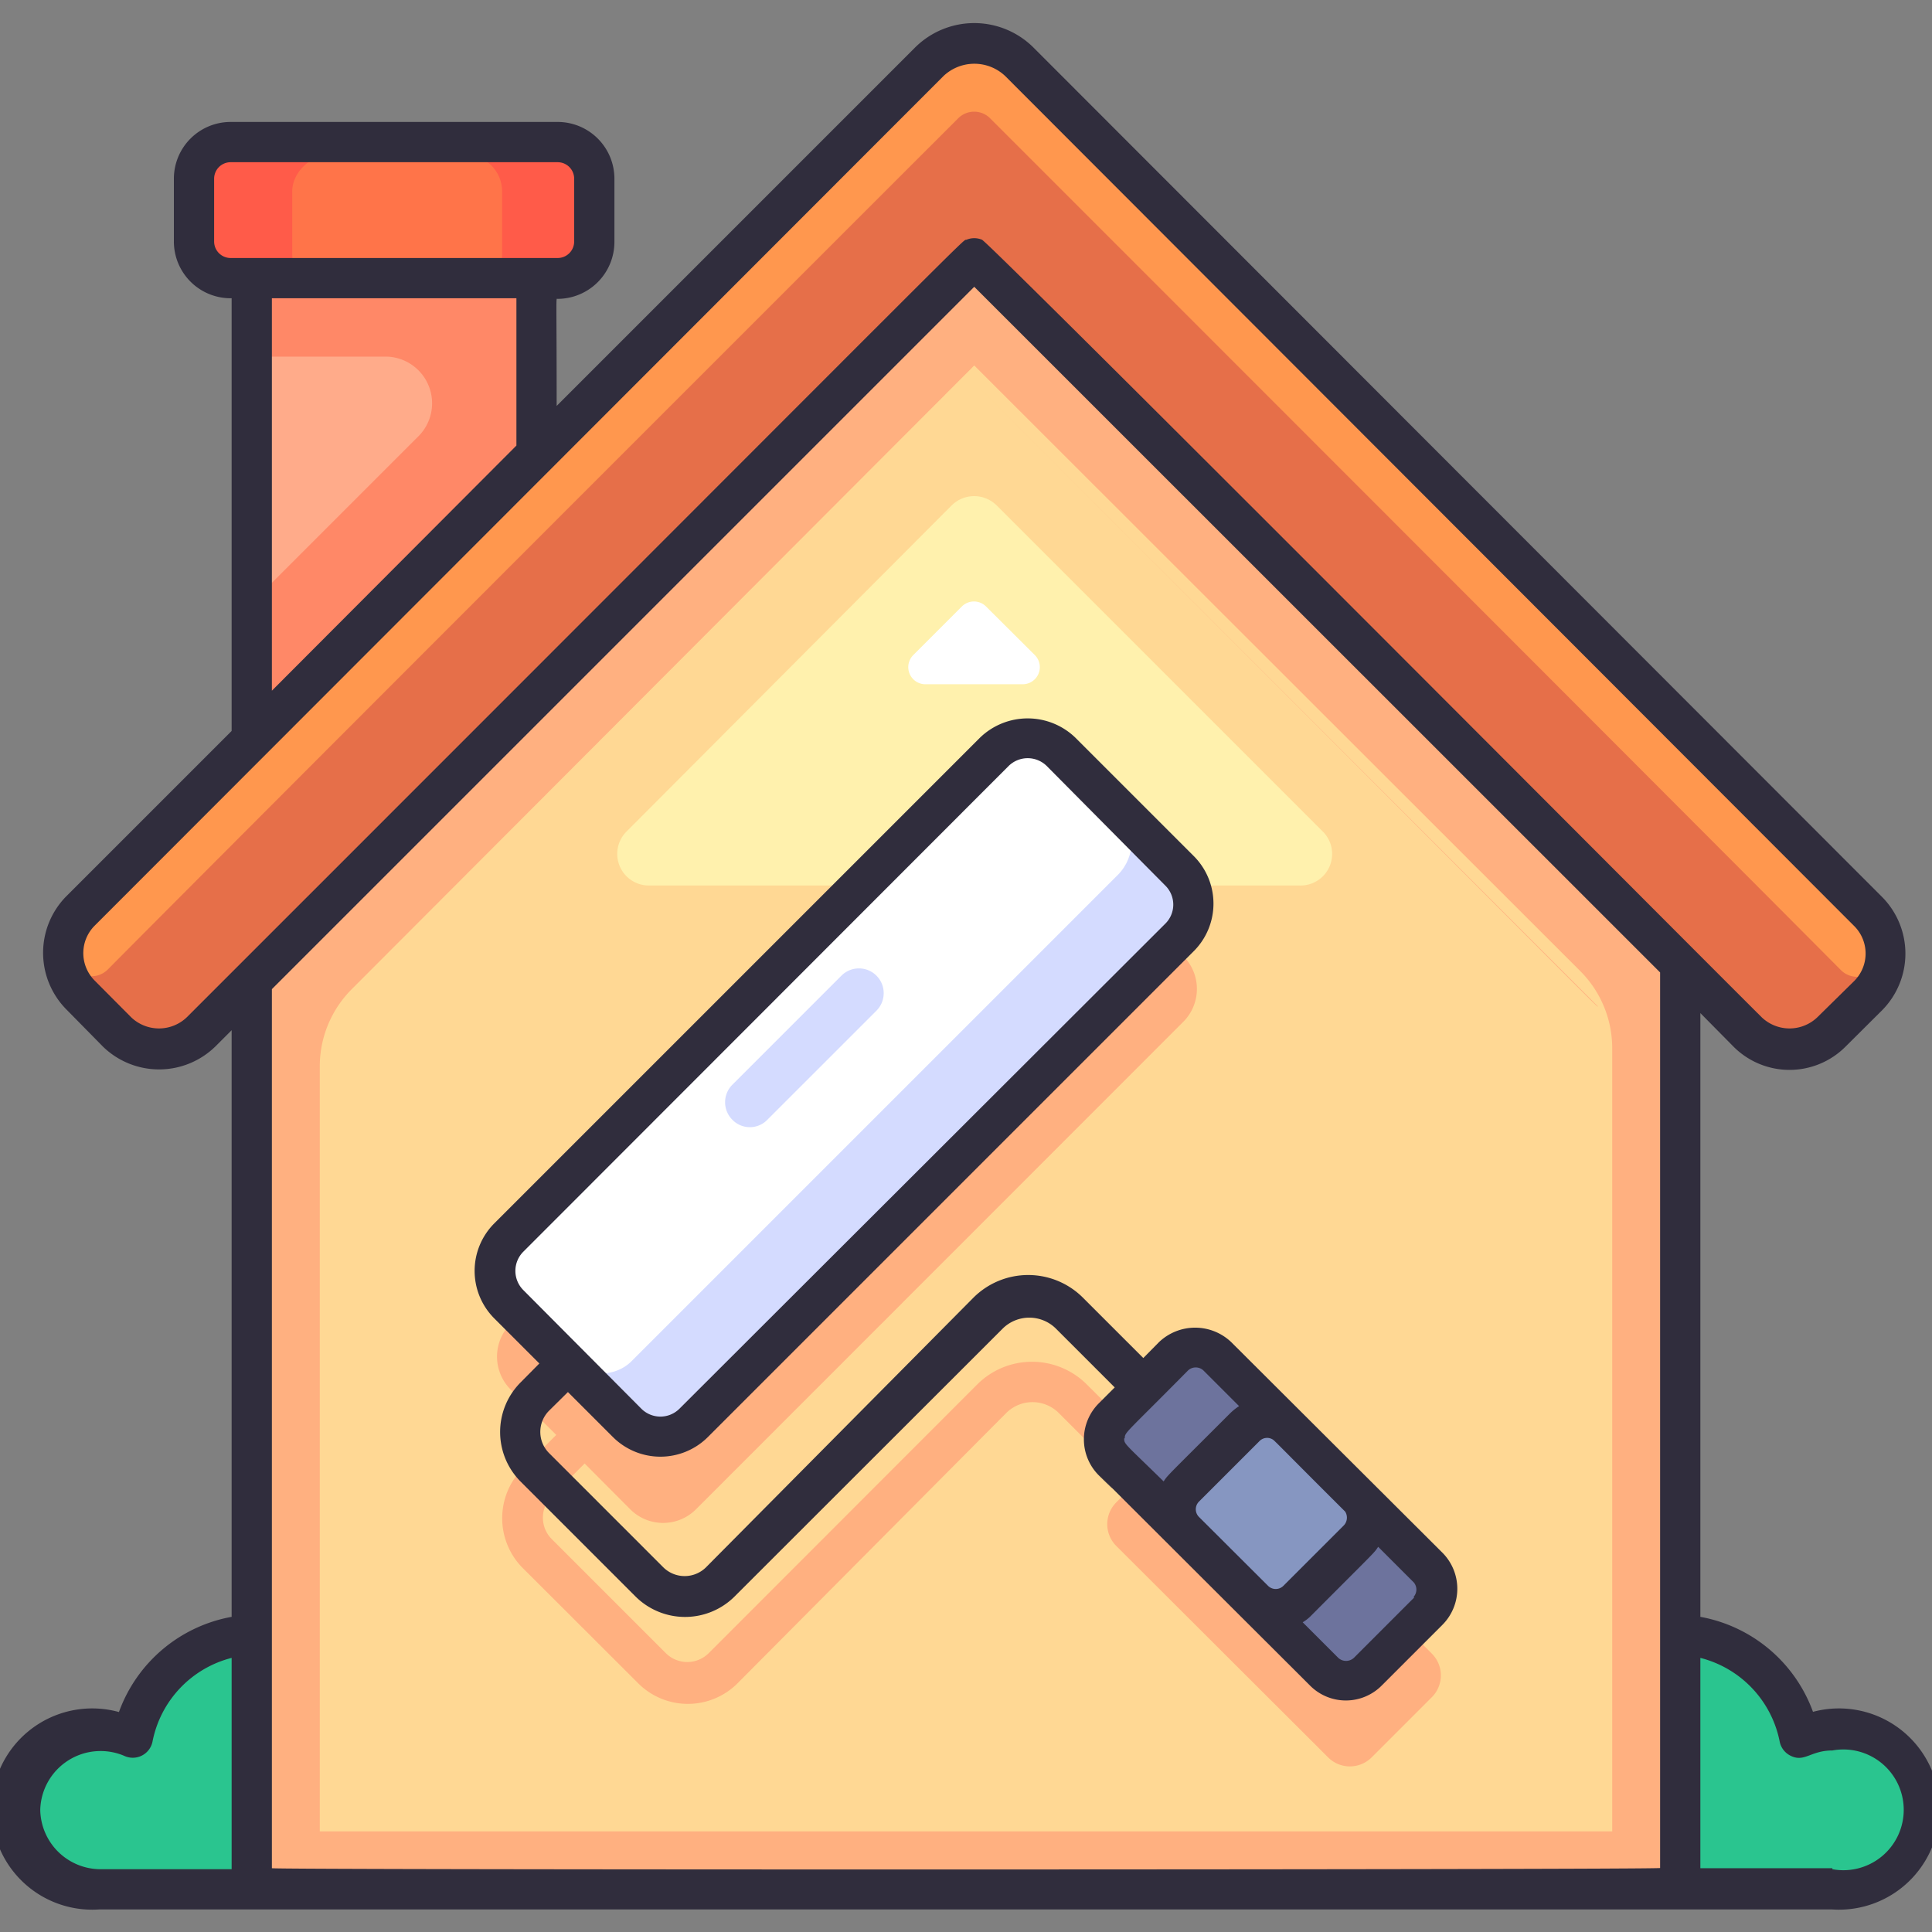 <svg xmlns="http://www.w3.org/2000/svg" viewBox="0 0 96 96" id="home-paint"><rect x="0" y="0" width="96" height="96" fill="#808080" stroke="none"/><rect width="14.07" height="22.77" x="12.69" y="14.45" fill="#ffab8a"></rect><path fill="#ff8867" d="M12.69,14.45v3.27h6.42a2.32,2.32,0,0,1,1.64,4l-8.06,8.06v7.48h4.47l9.6-9.61V14.45Z"></path><path fill="#2ac58f" d="M12.75 81.47a6.3 6.3 0 00-6.18 5.1 3.93 3.93 0 10-1.64 7.5h7.82a6.3 6.3 0 100-12.6zM83.25 81.47a6.3 6.3 0 016.18 5.1 3.93 3.93 0 111.64 7.5H83.25a6.3 6.3 0 110-12.6z"></path><polygon fill="#ffb080" points="83.31 48.33 83.31 94.07 12.69 94.07 12.69 49.14 48.4 13.44 83.31 48.33"></polygon><path fill="#ffd894" d="M80.11,52.1V91H15.89v-38a5.42,5.42,0,0,1,1.6-3.86L48.41,18.16l30.1,30.08A5.42,5.42,0,0,1,80.11,52.1Z"></path><path fill="#ffb080" d="M16.61 50.77q63.54-63.53 0 0zM79.39 50c0 .1.83.84-31-31z"></path><path fill="#fff1ad" d="M64.57,44H32.24a1.57,1.57,0,0,1-1.11-2.68L47.29,25.11a1.59,1.59,0,0,1,2.23,0L65.68,41.27A1.57,1.57,0,0,1,64.57,44Z"></path><path fill="#fff" d="M51.42,32.55,49,30.14a.85.85,0,0,0-1.21,0l-2.41,2.41A.85.85,0,0,0,46,34h4.83A.85.85,0,0,0,51.42,32.55Z"></path><path fill="#e66f49" d="M92.6,49.85l-1.82,1.81a2.93,2.93,0,0,1-4.15,0L48.41,13.44,10.18,51.66a2.93,2.93,0,0,1-4.15,0L4.21,49.85a3,3,0,0,1,0-4.16l42-42a3.16,3.16,0,0,1,4.46,0l42,42A3,3,0,0,1,92.6,49.85Z"></path><path fill="#ff974e" d="M93.4,47.19a1.14,1.14,0,0,1-1.94,1C84,40.68,49.38,6.06,49.19,5.87a1.12,1.12,0,0,0-1.57,0c-.2.2-34.87,34.85-42.26,42.3a1.15,1.15,0,0,1-1.95-1,2.9,2.9,0,0,1,.8-1.51l42-42a3.14,3.14,0,0,1,4.45,0l42,42A2.88,2.88,0,0,1,93.4,47.19Z"></path><rect width="6.75" height="19.79" x="16.35" y="1.18" fill="#ff5b49" rx="1.82" transform="rotate(90 19.73 11.07)"></rect><rect width="6.75" height="10.43" x="16.35" y="5.85" fill="#ff7449" rx="1.82" transform="rotate(90 19.73 11.07)"></rect><path fill="#ffb080" d="M71.14,82.16,60.62,71.64a1.53,1.53,0,0,0-2.15,0l-.8.8L54,68.79a3.85,3.85,0,0,0-5.44,0L35.21,82.15a1.51,1.51,0,0,1-2.12,0l-5.67-5.67a1.5,1.5,0,0,1,0-2.13l1.63-1.63L31.32,75a2.31,2.31,0,0,0,3.26,0L58.8,50.77a2.31,2.31,0,0,0,0-3.26l-6-5.95a2.31,2.31,0,0,0-3.26,0L25.37,65.78a2.31,2.31,0,0,0,0,3.26l2.27,2.26L26,72.94a3.51,3.51,0,0,0,0,5l5.68,5.67a3.49,3.49,0,0,0,5,0L50,70.21a1.85,1.85,0,0,1,2.61,0l3.65,3.65-.8.8a1.53,1.53,0,0,0,0,2.15L66,87.33a1.53,1.53,0,0,0,2.15,0l3-3A1.53,1.53,0,0,0,71.14,82.16Z"></path><path fill="#9db3ff" d="M42.79,53.47a1,1,0,0,0-1.42,0l-14,14.06a1,1,0,0,0,1.41,1.41L42.79,54.88A1,1,0,0,0,42.79,53.47Z"></path><rect width="38.86" height="13.03" x="22.65" y="47.66" fill="#d4dbff" rx="2.34" transform="rotate(-45 42.078 54.17)"></rect><rect width="38.86" height="8.47" x="21.04" y="48.33" fill="#fff" rx="2.34" transform="rotate(-45 40.465 52.569)"></rect><path fill="#d4dbff" d="M43.55,50.22l-5.42,5.42a1.21,1.21,0,0,1-1.74,0,1.23,1.23,0,0,1,0-1.74l5.42-5.42a1.23,1.23,0,1,1,1.74,1.74Z"></path><rect width="7.31" height="17.91" x="59.64" y="66.43" fill="#6d739d" rx="1.54" transform="rotate(-45 63.286 75.386)"></rect><rect width="7.31" height="7.93" x="59.64" y="71.42" fill="#8696c1" rx="1.54" transform="rotate(-45 63.286 75.386)"></rect><path fill="#302d3d" d="M90.09,85.07a7.35,7.35,0,0,0-5.6-4.73v-30L86.13,52a3.93,3.93,0,0,0,5.58,0l1.83-1.82a4,4,0,0,0,0-5.59L51.36,2.37a4.17,4.17,0,0,0-5.9,0l-17.8,17.8c0-5.73-.05-5.32.05-5.32A2.83,2.83,0,0,0,30.53,12V8.88a2.82,2.82,0,0,0-2.82-2.82H11.46A2.82,2.82,0,0,0,8.64,8.88V12a2.82,2.82,0,0,0,2.87,2.82V36.32L3.28,44.55a4,4,0,0,0,0,5.59L5.11,52a4,4,0,0,0,5.59,0l.81-.81V80.34a7.35,7.35,0,0,0-5.6,4.73,5,5,0,1,0-1,9.81H91.05a5,5,0,1,0-1-9.81ZM10.64,12V8.88a.82.82,0,0,1,.82-.82H27.71a.82.82,0,0,1,.82.82V12a.82.82,0,0,1-.82.82H11.46A.82.82,0,0,1,10.64,12Zm2.87,2.82H25.66v7.32L13.51,34.32ZM9.28,50.55a2,2,0,0,1-2.76,0L4.7,48.72A1.93,1.93,0,0,1,4.7,46L46.88,3.78a2.23,2.23,0,0,1,3.07,0L92.12,46a1.93,1.93,0,0,1,0,2.76L90.3,50.55a2,2,0,0,1-2.76,0C82.26,45.29,49.12,12,48.79,11.91a1,1,0,0,0-.76,0C47.75,12,49.84,10,9.28,50.55ZM2,89.93a3,3,0,0,1,4.18-2.68,1,1,0,0,0,1.4-.72,5.35,5.35,0,0,1,3.93-4.15v10.5H5A3,3,0,0,1,2,89.93Zm11.51,2.9V49.15l34.9-34.9L82.49,48.32v44.5C82.49,92.91,13.51,92.92,13.51,92.83Zm77.54,0H84.49V82.38a5.36,5.36,0,0,1,3.94,4.15,1,1,0,0,0,.52.7c.71.37,1-.25,2.1-.25a3,3,0,1,1,0,5.9Z"></path><path fill="#302d3d" d="M61.18,66.69a2.6,2.6,0,0,0-3.59,0l-.78.79-3-3a3.85,3.85,0,0,0-5.44,0L35.08,77.88a1.51,1.51,0,0,1-2.12,0l-5.67-5.67a1.49,1.49,0,0,1,0-2.12l.93-.92,2.23,2.23a3.34,3.34,0,0,0,4.73,0L59.32,47.26a3.34,3.34,0,0,0,0-4.72l-5.89-5.89a3.41,3.41,0,0,0-4.73,0L24.56,60.79a3.34,3.34,0,0,0,0,4.72l2.24,2.24-.92.93a3.49,3.49,0,0,0,0,4.95l5.66,5.66a3.49,3.49,0,0,0,5,0L49.84,66a1.88,1.88,0,0,1,2.61,0l2.94,2.94h0l-.78.78a2.53,2.53,0,0,0,0,3.6C57.7,76.36,48,66.7,65.08,83.74a2.51,2.51,0,0,0,3.59,0l3-3a2.54,2.54,0,0,0,0-3.59ZM26,64.1a1.35,1.35,0,0,1,0-1.9L50.12,38.06a1.35,1.35,0,0,1,1.89,0L57.9,44a1.33,1.33,0,0,1,0,1.9L33.76,70a1.34,1.34,0,0,1-1.89,0Zm29.89,7.37c0-.31,0-.19,3.14-3.37a.56.56,0,0,1,.77,0l1.77,1.77a2.79,2.79,0,0,0-.43.34c-3.21,3.21-3.1,3.07-3.32,3.4C55.87,71.7,55.86,71.77,55.86,71.47Zm3.69,3.91a.54.54,0,0,1,0-.77l3-3a.53.53,0,0,1,.68-.07c.1.07.68.68,3.58,3.57a.56.56,0,0,1-.07.69l-3,3a.54.54,0,0,1-.76,0Zm10.69,4-3,3a.57.57,0,0,1-.77,0l-1.77-1.77a2,2,0,0,0,.43-.34c3.29-3.3,3.1-3.08,3.32-3.41l1.77,1.77A.55.55,0,0,1,70.24,79.35Z"></path></svg>